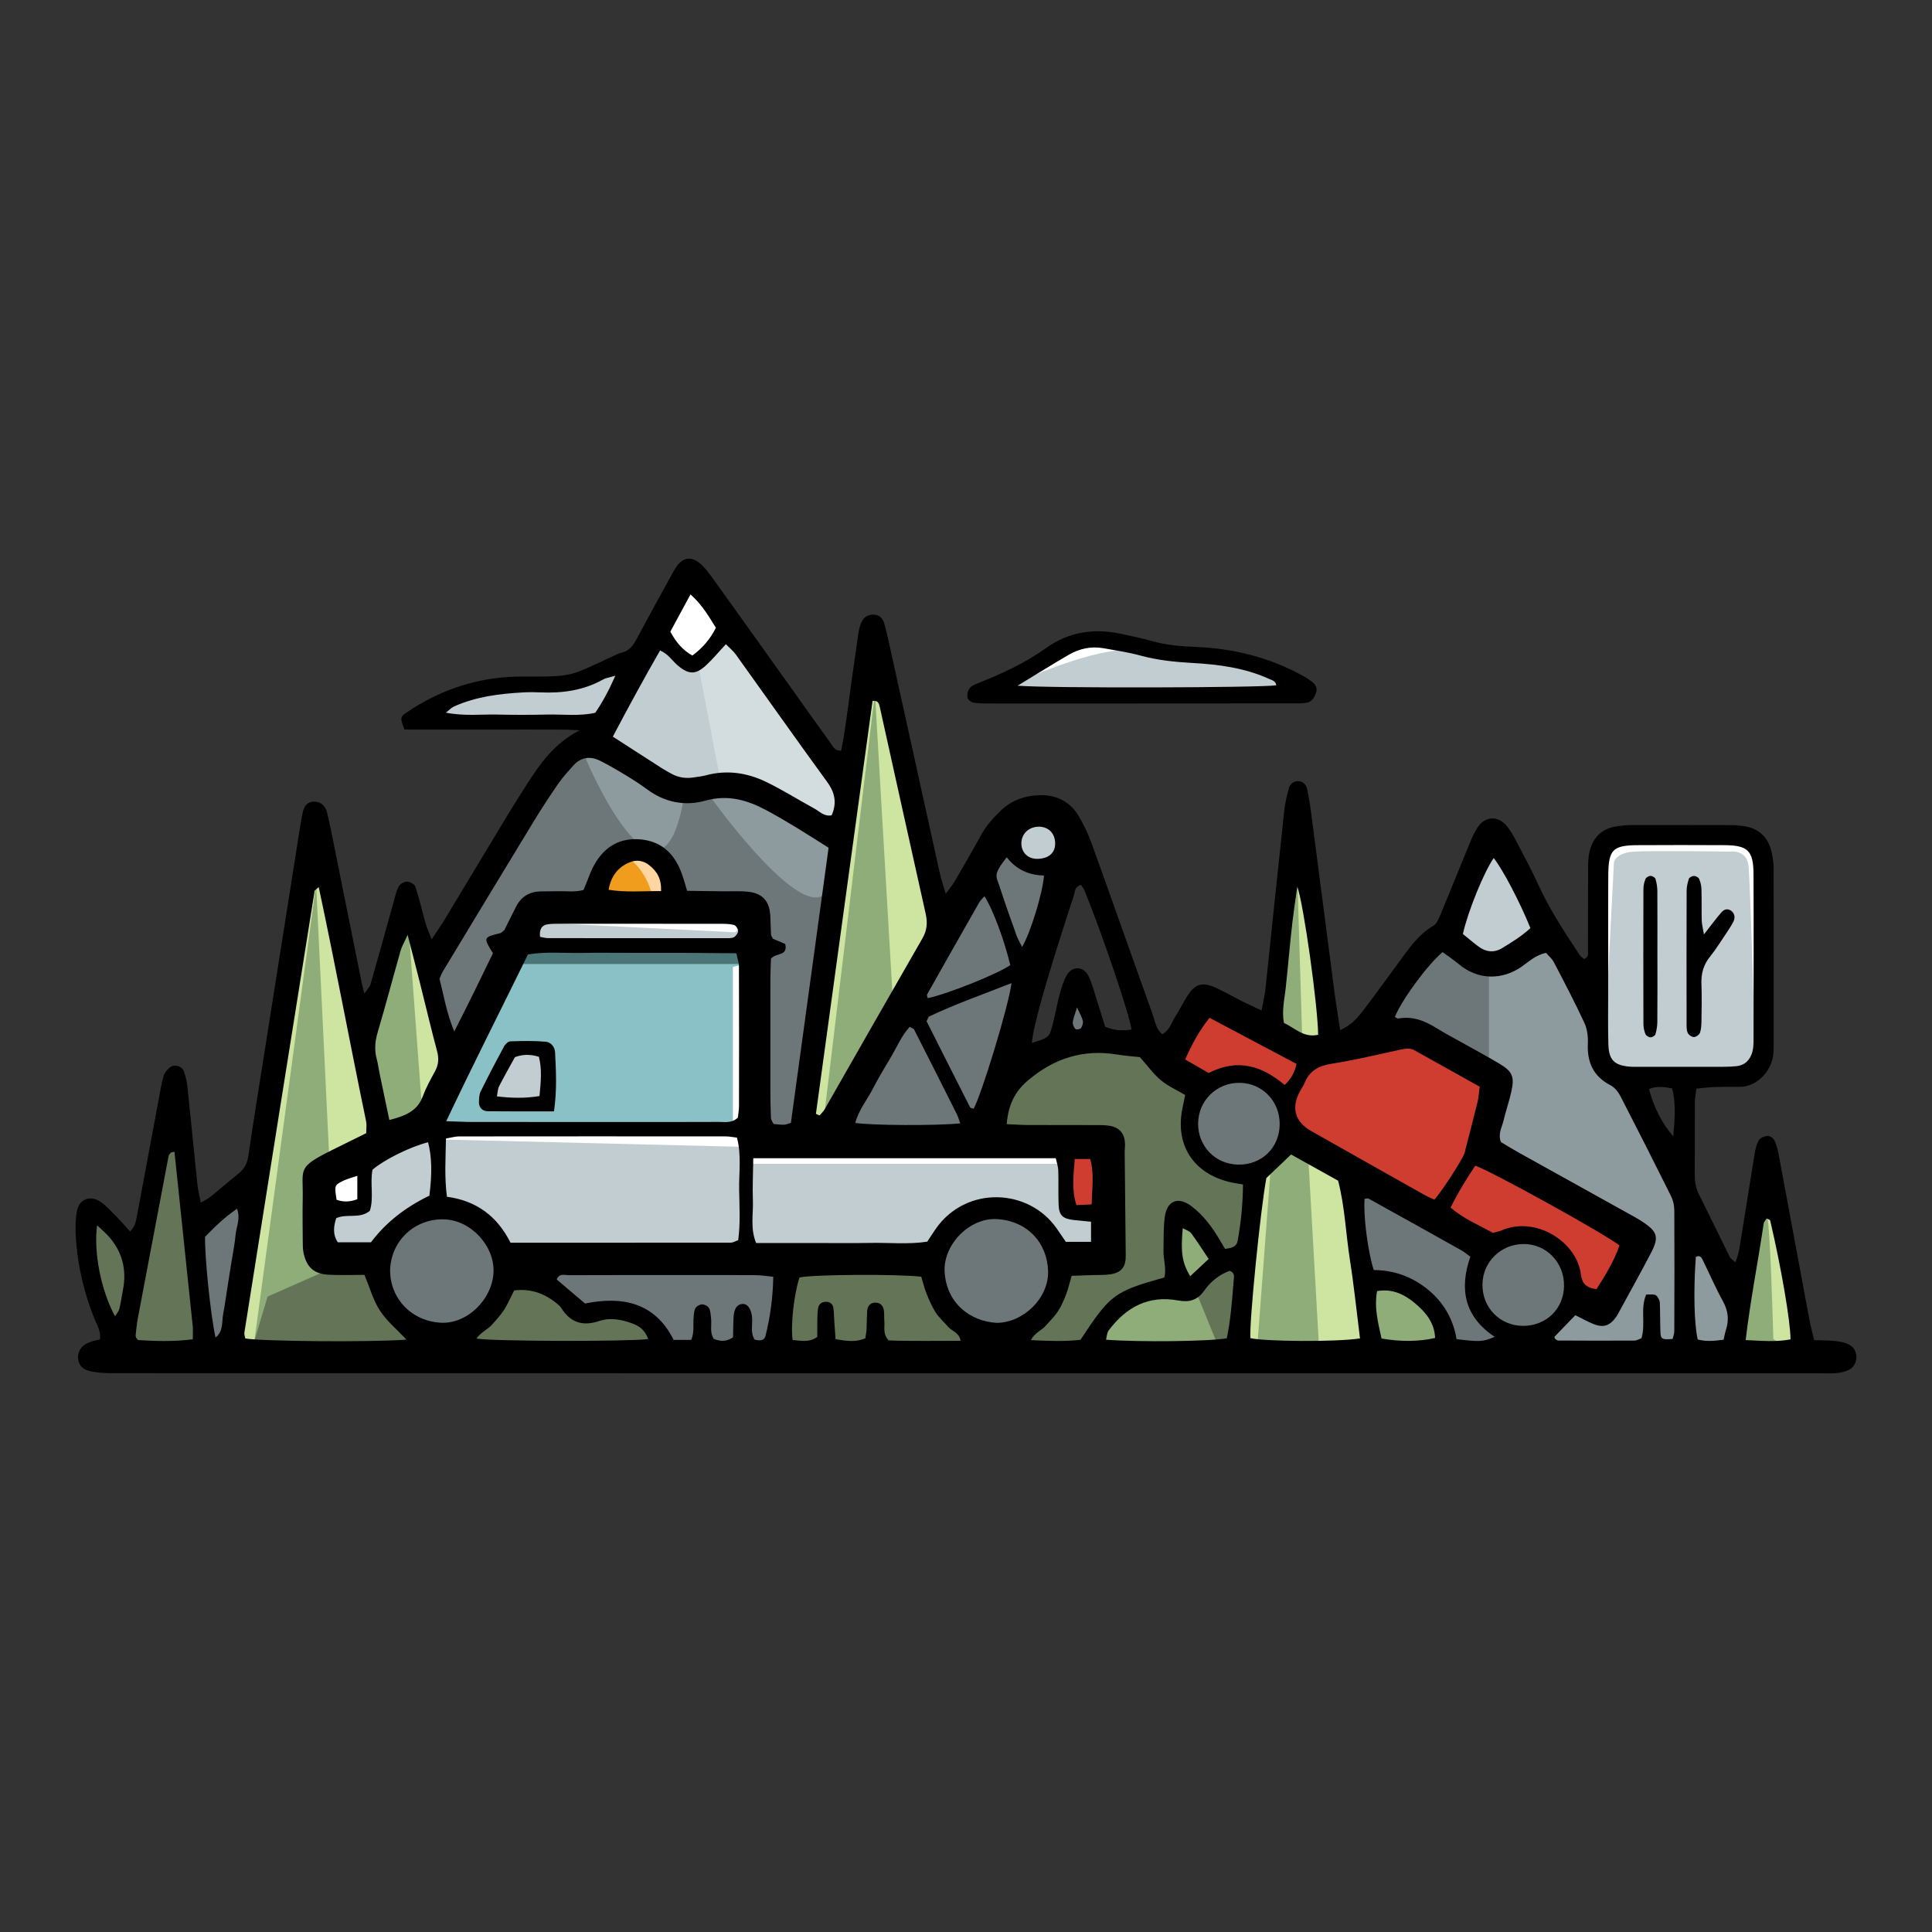 <?xml version="1.0" encoding="UTF-8"?><svg id="Layer_1" xmlns="http://www.w3.org/2000/svg" viewBox="0 0 1116.91 1116.91"><rect x="0" y="0" width="1116.91" height="1116.91" fill="#333333" stroke="none"/><defs><style>.cls-1{isolation:isolate;opacity:.29;}.cls-1,.cls-2,.cls-3,.cls-4,.cls-5,.cls-6,.cls-7,.cls-8,.cls-9,.cls-10,.cls-11,.cls-12,.cls-13,.cls-14,.cls-15{stroke-width:0px;}.cls-1,.cls-13{fill:#fff;}.cls-3{fill:#4a7677;}.cls-4{fill:#647557;}.cls-5{fill:#6d777a;}.cls-6{fill:#6d6d6d;}.cls-7{fill:#cee5a1;}.cls-8{fill:#cf3c30;}.cls-9{fill:#89c1c6;}.cls-10{fill:#c1cdd0;}.cls-11{fill:#8d9b9e;}.cls-12{fill:#8ead79;}.cls-14{fill:#f09d1d;}.cls-15{fill:#ffd6a1;}</style></defs><g id="Icons"><path class="cls-5" d="M523.28,786.23H62.69l1.39-14.52-9.68-31.12-4.15-42.19,28.35,23.52,19.36-77.46,8.29,16.6,4.84,46.34,34.58-24.89,31.81-179.81h13.14s18.67,89.21,18.67,91.97,17.29-42.88,17.29-42.88l6.92-22.13,19.36,23.52,68.47-107.88,26.98-22.13-13.83-6.22-87.83-2.07,21.43-13.83,26.98-5.53,38.73-2.07,35.96-13.14,27.66-44.26,8.99,6.92,83.68,111.34,14.52-76.07,10.38,35.96,33.2,124.48,34.58-60.86,13.83-8.99,20.75,6.92-4.15,28.35-29.74,116.88,27.66-12.45,8.99-38.73,10.38,16.6,4.84,12.45,29.05,4.85,8.29,6.92,22.13-30.43,40.12,9.68,11.75-99.59,10.38,11.07,13.14,103.04,11.75-3.46,35.27-47.72,20.75-14.52,24.89-57.4,4.84,8.99,53.94,88.52,4.15-84.37,7.61-11.07h69.15l15.91,5.53v120.34l-4.15,13.83-67.77-1.39,13.83,50.48,41.49,72.61,18.67-54.63,10.38,15.91,13.83,76.76-521.41,3.42Z"/><polygon class="cls-6" points="692.71 403.8 568.93 398.95 599.35 382.36 624.94 369.22 643.62 369.9 668.51 376.14 697.56 378.21 723.14 382.36 746.66 394.81 741.82 403.1 692.71 403.8"/><polygon class="cls-8" points="763.25 667.98 671.28 618.87 696.17 575.3 757.72 611.96 823.42 598.81 860.77 626.48 860.07 667.28 947.21 715.69 934.07 744.05 931.3 750.27 926.47 756.49 920.23 757.88 763.25 667.98"/><polygon class="cls-10" points="351.08 419.7 241.12 416.58 262.91 402.41 313.05 395.15 369.75 380.28 351.08 419.7"/><path class="cls-4" d="M119.41,784.15l-17.98-132.09-8.99,17.29-13.83,52.56-28.35-23.52s2.76,30.43,2.76,32.5,5.53,29.74,5.53,29.74l4.15,25.59,56.7-2.08Z"/><polygon class="cls-12" points="134.62 779.32 179.57 485.39 197.55 548.33 209.31 594.66 239.73 524.82 258.41 613.34 248.04 649.3 190.64 675.58 181.64 684.57 191.32 726.07 219.69 725.38 225.91 755.8 245.96 772.4 263.94 781.39 134.62 779.32"/><polygon class="cls-4" points="286.07 780.01 377.36 782.77 379.44 771.02 369.06 761.34 349.7 757.19 333.79 759.26 315.81 742.66 294.37 736.43 284.69 753.73 263.25 770.33 271.54 786.93 286.07 780.01"/><polygon class="cls-12" points="506.68 389.27 499.08 390.65 465.19 655.53 479.72 655.53 548.17 538.65 506.68 389.27"/><polygon class="cls-4" points="457.59 728.14 448.59 785.54 577.22 782.77 555.78 764.79 534.35 726.75 457.59 728.14"/><path class="cls-4" d="M614.57,734.36l-10.38,25.59-21.43,15.21s13.83,9.68,16.6,11.07,29.05-8.29,29.05-8.29l17.29-20.06,24.89-11.07,7.61-2.76,2.07-43.56,24.89,24.2,13.14,1.39,7.61-48.41h-24.89l-10.38-21.43.69-33.88-26.98-18.67s-31.81-1.39-34.58-1.39-38.03,13.14-38.03,13.14l-23.52,31.81,13.14,11.75h61.55l-1.39,60.86-26.98,14.52Z"/><polygon class="cls-12" points="649.84 781.39 628.39 777.93 645.69 757.88 678.19 744.05 680.26 700.48 705.16 724.68 718.3 726.07 713.46 780.01 649.84 781.39"/><path class="cls-12" d="M792.99,780.7l-14.52-109.27-37.34-12.45-15.21,26.98s-15.91,91.97-12.45,94.06c3.45,2.06,79.52.68,79.52.68Z"/><polygon class="cls-12" points="742.51 501.99 734.2 598.12 762.57 611.96 770.17 604.34 751.5 466.72 742.51 501.99"/><polygon class="cls-12" points="786.77 742.66 805.44 743.35 826.88 755.12 838.64 773.79 837.94 784.15 792.99 780.7 786.77 742.66"/><polygon class="cls-12" points="1001.84 784.85 1021.9 683.88 1031.58 701.16 1044.73 782.77 1001.84 784.85"/><path class="cls-13" d="M402.34,379.82c6.93-2.31,12.82-8.27,18.37-14.71l-26.76-33.94-16.27,32.79c8.49,7.1,16.06,19.08,24.65,15.86Z"/><path class="cls-10" d="M479.02,439.07l-58.31-73.95c-5.55,6.44-11.45,12.4-18.37,14.71-8.59,3.22-16.17-8.76-24.65-15.86l-29.38,59.2,5.53,8.99s21.43,17.98,23.52,17.98,33.88,7.61,33.88,7.61l24.89-.69,40.8,26.98,10.38-6.92,2.76-35.27-11.05-2.76Z"/><path class="cls-10" d="M862.84,481.25l-24.89,57.4s14.52,14.52,15.21,16.6c.69,2.07,29.74-3.46,29.74-3.46l13.14-13.83-33.2-56.7Z"/><path class="cls-10" d="M662.29,404.49l-84.37-1.39,21.43-20.75,22.82-8.99s6.92-8.29,12.45-6.22c5.53,2.07,26.28,9.68,26.28,9.68l44.95,1.39,34.58,11.07,9.68,9.68-87.82,5.53Z"/><polygon class="cls-5" points="269.47 527.58 321.34 445.29 338.64 432.15 360.07 439.07 379.44 454.97 387.73 457.74 400.87 458.43 411.25 457.74 427.15 454.97 482.48 483.32 465.19 647.92 459.66 661.06 436.83 660.37 433.38 524.82 389.81 520.67 385.66 501.99 371.13 493.7 351.77 499.92 345.54 517.9 321.34 525.51 301.28 531.73 256.33 619.57 259.1 600.9 245.96 558.02 269.47 527.58"/><path class="cls-5" d="M263.77,701.86l-21.79,1.04s-12.45,9.34-14.01,10.89c-1.56,1.56-9.34,21.26-9.34,21.26l7.26,15.56,5.19,14.52,32.15,5.19s15.56-9.34,17.11-9.85c1.56-.52,14.01-24.03,14.01-24.03l-14.01-22.13-6.75-9.85-9.83-2.59Z"/><polygon class="cls-5" points="561.48 702.38 546.44 709.64 538.67 738.16 544.37 758.92 567.2 768.25 583.27 768.25 597.28 761.51 609.72 749.58 616.98 721.05 592.61 701.86 570.83 699.26 561.48 702.38"/><path class="cls-5" d="M709.31,622.67s-13.48,9.34-16.94,14.18-4.84,15.21-4.84,15.21l5.19,13.48,6.92,8.65,5.19,1.39h12.45l22.82-5.53,2.42-8.65,2.76-31.81-22.82-7.95-20.06,1.73,6.91-.69Z"/><path class="cls-5" d="M859.38,723.99s-7.61,13.48-7.61,16.25,0,10.02,1.04,11.41,11.07,13.83,12.45,14.52c1.39.69,6.56,3.8,6.56,3.8,0,0,13.83,3.12,16.6,2.07s5.53-2.07,7.26-2.42c1.73-.34,5.53-3.12,5.53-3.12l5.88-6.22,3.12-7.61,1.39-6.56-.69-9.68-5.88-8.99-6.56-7.26s-6.22-4.49-7.26-4.85c-1.04-.34-5.53-2.42-5.53-2.42,0,0-7.26-1.04-10.02,0s-10.02,4.84-10.02,4.84l-6.23,6.26Z"/><path class="cls-13" d="M591.05,393.25s49.97-22.99,69.85-16.43c19.89,6.56-17.29-6.92-17.29-6.92l-21.43,3.46-22.82,8.99-8.29,10.9Z"/><polygon class="cls-9" points="372.69 546.26 368.02 546.26 295.93 546.26 253.4 648.95 439.09 653.11 438.56 545.74 372.69 546.26"/><path class="cls-10" d="M958.62,482.98s-30.78-1.73-30.78,0-7.95,26.62-7.95,26.62l8.29,99.93,5.19,11.41,10.38,4.49,70.54-2.42,4.84-18.67-.34-111.34-11.41-14.18-48.75,4.15Z"/><path class="cls-13" d="M929.23,572.89l3.8-74.34s.69-5.53,11.75-6.22c11.07-.69,54.98,0,54.98,0,0,0,10.02-1.73,11.07,8.29,1.04,10.02,3.8,105.12,3.8,105.12l4.15-112.73-16.25-9.68-71.57.34-9.34,18.33,7.61,70.89Z"/><path class="cls-10" d="M243.19,654.14l-31.81,14.52-29.74,15.91,4.84,43.56,33.2-2.76,22.82-27.66,31.12,6.75,19.36,21.62,2.76,4.85,243.43-2.76,17.98-26.28,26.28-3.46,18.67,12.45,20.06,17.98s15.21,1.39,17.98-.69c2.76-2.07,2.76-69.15,2.76-69.15l-206.09,1.39-9.68-6.22s-181.17-.01-183.94-.01Z"/><polygon class="cls-10" points="297.83 606.43 277.78 637.54 311.66 638.24 318.58 607.8 297.83 606.43"/><polygon class="cls-14" points="370.62 521.36 345.54 517.9 351.77 499.92 370.09 487.65 382.03 498.53 392.92 514.1 384.62 524.47 370.62 521.36"/><polygon class="cls-10" points="314.6 524.99 303.71 545.22 442.72 546.77 442.19 530.7 314.6 524.99"/><path class="cls-10" d="M598.67,475.03s-15.21-3.46-15.91,2.76,8.29,18.67,8.29,18.67c0,0,13.83,4.84,15.91,4.84s6.92-7.61,6.92-7.61l-1.39-11.07-2.76-11.07-11.06,3.48Z"/><polygon class="cls-7" points="505.99 403.8 516.36 581.53 548.17 538.65 504.61 378.21 505.99 403.8"/><polygon class="cls-7" points="182.69 509.95 190.64 675.58 222.1 660.71 179.57 485.39 182.69 509.95"/><polygon class="cls-7" points="236.63 541.76 243.54 635.12 264.98 615.76 236.63 541.76"/><polygon class="cls-7" points="475.9 649.65 507.72 384.77 465.19 647.92 475.9 649.65"/><polygon class="cls-7" points="147.06 775.16 183.72 504.08 134.62 779.32 147.06 775.16"/><polygon class="cls-4" points="190.64 733.67 154.68 749.58 147.06 775.16 251.5 782.08 236.27 768.25 225.91 750.61 218.64 735.06 190.64 733.67"/><path class="cls-7" d="M750.11,510.99l2.76,90.77,10.89,2.59.52-7.78s-8.82-113.59-8.82-108.93c.01,4.66-5.36,23.35-5.36,23.35Z"/><polygon class="cls-7" points="756.51 672.3 762.74 782.25 792.99 780.7 781.93 675.41 756.51 672.3"/><polygon class="cls-7" points="726.95 777.06 734.73 673.85 724.87 694.6 713.46 780.01 726.95 777.06"/><path class="cls-7" d="M1021.55,703.93c1.81,1.58,3.63,70.02,3.63,70.02l11.41,8.82h8.12l-22.82-98.89-.34,20.06Z"/><polygon class="cls-4" points="705.68 730.38 690.64 744.91 704.65 779.15 715.02 774.47 716.57 735.57 717.09 720.02 705.68 730.38"/><polygon class="cls-13" points="310.45 533.29 425.08 538.99 433.38 531.21 420.41 526.55 310.45 533.29"/><polygon class="cls-13" points="257.03 658.81 427.68 662.96 434.93 646.36 427.15 654.14 250.8 652.58 257.03 658.81"/><polygon class="cls-13" points="189.59 669.71 193.23 698.23 212.94 698.75 211.38 668.66 189.59 669.71"/><path class="cls-8" d="M616.47,664c1.04,2.59,2.07,36.83,2.07,36.83,0,0,23.86-3.63,23.86-1.56s.52-40.29.52-40.29l-26.45,5.02Z"/><polygon class="cls-13" points="433.9 672.81 615.44 672.81 615.44 655.7 436.83 660.37 433.9 672.81"/><polygon class="cls-3" points="299.21 557.32 429.92 557.32 429.92 544.87 295.93 544.87 299.21 557.32"/><polygon class="cls-13" points="423.69 648.61 423.69 559.05 429.92 557.32 434.76 667.98 423.69 648.61"/><path class="cls-15" d="M364.39,496.99s8.29,5.19,12.45,19.71c4.15,14.52,6.22,10.38,7.78,7.78s4.15-17.11,4.15-17.11l-10.89-14.01-6.75.34-6.75,3.29Z"/><polygon class="cls-11" points="860.77 562.85 860.77 626.48 860.07 667.28 947.21 715.69 926.47 756.49 910.21 752.69 891.88 780.7 1001.84 784.85 1001.84 744.74 943.75 625.44 928.2 609.53 925.08 599.17 921.62 578.76 896.03 537.96 860.77 562.85"/><path class="cls-11" d="M338.98,439.41s42.02,99.59,56.02,23.86l-31.64-22.3-24.72-8.82.34,7.26Z"/><path class="cls-11" d="M411.08,461.19s56.02,78.32,67.95,52.38c11.93-25.93-2.07-29.57-2.07-29.57l-39.93-21.79-16.08-6.75-9.86,5.72Z"/><polygon class="cls-1" points="403.64 384.43 416.78 452.9 482.48 483.32 490.08 454.28 421.62 356.08 403.64 384.43"/><path class="cls-2" d="M774.79,595.53c6.85-3.16,10.21-7.36,13.39-11.51,6.96-9.07,13.61-18.4,20.4-27.6,5.81-7.87,11.21-16.05,20.05-21.22,2.1-1.23,3.3-4.45,4.36-6.99,5.65-13.57,11.1-27.24,16.71-40.82,1.24-3.02,2.57-6.04,4.31-8.78,4.39-6.92,12.13-7.34,17.29-.85,2.26,2.84,4.03,6.14,5.72,9.4,4.18,7.96,8.46,15.88,12.17,24.05,6.62,14.57,15.42,27.84,24.18,41.13.59.91,1.71,1.47,2.5,2.13,2.73-1.24,2.13-3.53,2.14-5.4.07-15.12.01-30.25.09-45.37.02-3.66-.06-7.43.74-10.97,1.89-8.31,6.93-13.72,15.69-15.01,2.42-.35,4.87-.71,7.3-.72,20.04-.05,40.06-.03,60.1.01,2.03,0,4.06.32,6.09.59,8.72,1.16,14.01,6.22,16.06,14.6.77,3.14,1.23,6.43,1.24,9.66.09,34.34.06,68.67.03,103.01,0,2.04-.05,4.11-.41,6.1-1.71,9.39-9.88,17.42-19.42,17.33-4.9-.05-9.81-.03-14.71.14-3.17.11-6.35.55-10.07.9-.36,2.87-.91,5.2-.92,7.54-.08,13.89,0,27.79-.08,41.7-.02,4.15.51,8.04,2.41,11.84,6.04,12.05,11.88,24.21,17.87,36.28.48.97,1.63,1.59,3.21,3.08,2.15-4.97,2.57-9.72,3.33-14.3,2.69-16.11,5.13-32.27,7.8-48.39.46-2.76,1.11-5.7,2.53-8.04.82-1.37,3.29-2.26,5.07-2.36,1.25-.07,3.21,1.26,3.79,2.48,1.22,2.54,1.98,5.36,2.5,8.16,5.94,31.72,11.78,63.45,17.69,95.17.74,3.95,1.8,7.84,2.82,12.24,4.56.17,8.61.09,12.61.57,2.75.32,5.73.88,8.06,2.26,5.24,3.14,4.96,11.39-.4,14.27-2.08,1.11-4.59,1.68-6.96,1.93-3.24.33-6.53.14-9.81.14-328.67,0-657.34.01-986.01-.06-5.24,0-10.72-.14-15.67-1.6-6.5-1.92-7.35-10.72-1.85-14.72,1.29-.93,2.87-1.51,4.39-2.04,1.49-.51,3.08-.74,4.62-1.08.8-4.73-1.65-8.24-3.11-11.88-5.83-14.53-9.45-29.58-10.67-45.15-.44-5.64-.49-11.49.47-17.04,1.25-7.28,7.87-9.66,13.97-5.38,2.98,2.09,5.5,4.86,8.07,7.47,2.82,2.87,5.46,5.9,8.74,9.48,3.05-3.05,3.44-6.22,4-9.23,4.3-22.88,8.53-45.77,12.81-68.66.75-4.02,1.39-8.08,2.55-11.98.53-1.8,1.93-3.57,3.41-4.79,2.66-2.2,7.1-1.18,8.26,1.96,1.11,3.02,1.81,6.26,2.15,9.45,1.98,18.68,3.77,37.4,5.72,56.09.33,3.16,1.15,6.27,1.96,10.5,2.46-1.46,4.18-2.23,5.6-3.38,5.39-4.37,10.6-8.98,16.06-13.28,3.41-2.69,5.17-5.86,5.81-10.25,3.09-21.01,6.5-41.98,9.81-62.96,6.18-39.14,12.36-78.28,18.56-117.41.96-6.05,1.81-12.13,3.05-18.12.9-4.35,3.11-6.26,6.3-6.42,3.65-.17,6.82,2.01,7.85,6.39,2.05,8.75,3.71,17.58,5.5,26.4,4.85,24.03,9.66,48.06,14.51,72.08.32,1.57.76,3.13,1.49,6.11,1.68-2.48,3.15-3.82,3.62-5.44,4.39-15.31,8.6-30.67,12.89-46.01.99-3.54,1.76-7.21,3.37-10.47.72-1.46,3.22-2.84,4.89-2.81s4.32,1.54,4.79,2.97c2.28,6.97,3.88,14.16,5.88,21.23.74,2.61,1.92,5.09,3.49,9.15,3.05-4.63,5.36-7.9,7.43-11.31,11.83-19.58,23.59-39.22,35.43-58.8,4.02-6.64,8.12-13.23,12.34-19.75,7.5-11.59,15.23-23.02,30.25-30.99-9.09-.63-15.5-.35-21.89-.4-6.54-.05-13.08-.01-19.63-.01h-59.64c-2.59-6.72-2.53-7.35,1.11-9.82,20.18-13.66,42.43-20.88,66.83-20.83,30.32.05,26.67.17,52.89-11.91,1.48-.68,2.95-1.52,4.52-1.87,4.47-.94,6.77-4.04,8.78-7.8,6.16-11.54,12.48-22.98,18.76-34.44,1.38-2.5,2.69-5.07,4.28-7.43,3.62-5.35,8.52-6.26,13.52-2.1,2.76,2.31,5.04,5.31,7.17,8.27,15.75,21.9,31.39,43.87,47.07,65.83,7.12,9.98,14.19,20,21.39,29.92,1.34,1.85,2.23,4.54,6.11,4.36,1.23-6.1,2.26-12.39,3.11-18.76,2.13-16.2,4.46-32.38,6.79-48.55.34-2.39.88-4.86,1.89-7.02,1.27-2.74,3.74-4.38,6.88-4.31,3.22.07,5.34,1.9,6.2,4.98.89,3.14,1.7,6.31,2.39,9.5,9.94,45.07,19.85,90.14,29.82,135.2.76,3.41,1.97,6.74,3.41,11.63,2.32-3.16,3.88-4.91,5.04-6.91,5.14-8.83,10.3-17.65,15.18-26.62,2.98-5.48,7-10.01,11.4-14.3,6.53-6.35,14.64-9.03,23.41-9.09,9.12-.06,16.83,3.83,21.63,11.75,3.15,5.19,5.75,10.83,7.82,16.55,11.78,32.66,23.26,65.43,35.01,98.1,1.44,4.02,1.95,8.7,5.64,11.81,4.28-2.24,5.24-6.51,7.37-9.88,2.4-3.8,4.41-7.83,6.78-11.65,4.82-7.78,8.93-9.04,17.41-5.09,5.18,2.41,10.14,5.29,15.25,7.86,3.2,1.62,6.5,3.06,10.64,4.99.89-4.95,1.85-8.89,2.28-12.87,3.63-34.12,7.11-68.26,10.79-102.38.48-4.44,1.54-8.84,2.69-13.16.67-2.54,2.73-4.19,5.45-4.13,2.78.07,4.57,2.06,5.11,4.54,1.05,4.78,1.79,9.64,2.42,14.48,4.45,34.03,8.82,68.06,13.28,102.09.93,7.17,2.14,14.31,3.42,22.82ZM397.23,514.99c6.89.09,13.78.19,20.66.28,4.9.07,9.84-.27,14.69.26,8.25.92,12.24,5.46,12.73,13.68.22,3.66.2,7.34.42,11,.05.74.63,1.46,1.1,2.48,2.31.98,4.85,2.06,7.12,3.03,1.64,7.24-5.31,4.94-8.23,8.49-.1,3.2-.34,7.24-.35,11.27-.03,21.24-.03,42.48-.01,63.71.01,5.71.09,11.43.32,17.13.05,1.08.91,2.13,1.52,3.48,2.04.16,4.05.46,6.05.41,1.15-.02,2.28-.59,3.98-1.07,7.24-52.84,14.47-105.68,21.78-159.04-12.11-7.71-23.76-15.15-35.96-21.69-11.06-5.92-22.23-9.17-35.2-5.55-11.83,3.3-23.48,1.08-33.71-6.51-3.93-2.91-8.08-5.56-12.26-8.1-4.88-2.96-9.82-5.86-14.92-8.41-5.72-2.88-11.15-2.18-15.56,2.76-2.98,3.34-6.04,6.68-8.59,10.35-4.87,7.05-9.59,14.22-14.05,21.55-17.63,28.94-35.14,57.96-52.67,86.96-.83,1.38-1.34,2.94-2.01,4.43,2.48,9.44,3.85,19.06,8.53,30.42,8.34-16.28,15.39-30.83,22.38-45.25-5.7-9.08-5.64-9.2,4.15-11.57.72-.17,1.3-.93,2.43-1.79,2.12-4.23,4.44-9,6.86-13.71,2.88-5.56,7.53-8.43,13.77-8.66,3.27-.11,6.54.02,9.8-.09,5.23-.17,10.55.65,15.37-.75,2.48-5.77,4.13-11.32,7.08-16.06,5.81-9.34,14.34-14.16,25.76-13.17,11.46,1,18.72,7.37,23.03,17.51,1.62,3.69,2.55,7.65,3.99,12.21ZM257.98,648.19c6.64.19,11.07.43,15.5.43,27.34.03,54.68.02,82.02.02,19.99,0,39.99.05,59.98-.05,3.55-.01,7.37.9,11.05-2.42.2-1.84.68-4.21.69-6.59.06-26.93.07-53.86-.03-80.79-.01-2.3-.86-4.61-1.49-7.7-10.13-.08-19.86-.18-29.59-.22-10.21-.03-20.4-.01-30.61-.01s-19.59-.15-29.38.05c-10.11.2-20.3-.9-30.9.86-15.35,31.42-31.25,62.56-47.24,96.41ZM806.36,587.91c.69.32,1.46,1.01,2.08.9,8.19-1.47,15.22,1.29,22.02,5.54,4.85,3.04,9.93,5.68,14.92,8.48,7.12,4,14.34,7.86,21.36,12.04,7.63,4.54,8.92,7.53,6.97,16.26-1.24,5.57-3.16,11-4.46,16.57-.9,3.88-3.4,7.58-1.55,12.53,3.03,1.8,6.47,3.95,10.01,5.93,21.06,11.73,42.15,23.41,63.22,35.13,2.86,1.59,5.75,3.13,8.48,4.93,8.84,5.8,9.82,8.98,5.01,18.18-5.86,11.23-12.04,22.29-18.09,33.43-.58,1.08-1.13,2.2-1.81,3.2-3.78,5.51-7.65,6.78-13.66,4.27-3.34-1.4-6.53-3.19-10.15-4.97-4.16,4.29-8.1,8.34-11.99,12.41-.16.17.07.72.11,1.08.63.4,1.25,1.15,1.89,1.15,14.71.08,29.43.13,44.14.03,1.46-.01,2.91-.96,4.1-1.38,2.51-8.45-.8-16.91,2.7-25.22,1.58,0,3.15-.14,4.68.06.71.09,1.55.71,1.92,1.33.63,1,1.26,2.2,1.31,3.33.22,5.72.13,11.45.35,17.16.16,3.89,1.01,4.29,7.02,3.78.32-1.41.98-2.95.98-4.48.08-23.3.15-46.6.01-69.91-.01-2.75-.68-5.75-1.9-8.2-9.64-19.4-19.42-38.72-29.35-57.96-1.23-2.38-3.28-4.87-5.6-6.08-10-5.18-13.63-13.31-13.13-24.21.18-3.95-.36-8.35-2-11.88-5.5-11.84-11.57-23.44-17.61-35.02-1.07-2.05-3-3.63-4.56-5.45-6,1.22-9.88,5.04-14.14,8-11.34,7.84-25.25,7.79-36.28-1.47-3.04-2.55-6.36-4.76-9.36-6.97-8.79,7.28-23.93,28.04-27.61,37.51ZM295.13,718.44c43.44,0,85.47.01,127.48-.05,1.1,0,2.22-.74,4.14-1.41,1.31-9.5.74-19.25.56-28.92-.18-10.05,1.44-20.24-1.27-30.39-2.46-.28-4.46-.71-6.45-.71-51.41-.03-102.83-.05-154.25.02-2.32,0-4.63.74-7.52,1.23-.19,11.34-.96,22.2.57,33.65,17.07,2.29,29.08,11.25,36.75,26.57ZM234.97,774.47c-5.83-6.23-11.57-10.96-15.4-16.91-3.85-5.96-5.79-13.16-8.86-20.55-6.94,0-13.87.3-20.76-.08-8.39-.46-12.61-4.24-14.42-12.4-.52-2.36-.49-4.87-.51-7.32-.06-8.17-.17-16.35-.01-24.52.34-17.37-3.66-17.56,17.19-27.95,6.54-3.25,13.11-6.47,19.52-9.64,0-2.78.35-4.85-.05-6.77-9.34-44.96-17.71-90.14-27.41-135.5-1.31,1.24-2.3,1.72-2.4,2.34-13.58,85.07-27.11,170.15-40.58,255.23-.17,1.09.34,2.29.52,3.36,9.15,1.73,72.62,2.25,93.17.71ZM929.71,552.39v19.59c.01,10.6-.2,21.23.11,31.82.27,9.16,3.6,12.22,12.78,12.88,1.22.09,2.45.06,3.67.06,16.74,0,33.46.01,50.2-.01,2.45,0,4.89-.11,7.33-.36,5.12-.53,8.06-3.75,9.31-8.45.61-2.32.63-4.85.63-7.27.03-31.82.13-63.66-.02-95.48-.07-13.41-3.33-16.49-16.76-16.57-16.74-.1-33.46-.09-50.2,0-14.39.08-16.88,2.59-17,17.3-.13,15.47-.03,30.98-.05,46.49ZM581.99,649.88c4.78.2,8.41.48,12.04.49,13.06.06,26.12,0,39.18.05,2.84.01,5.76-.06,8.53.46,5.57,1.01,8.4,4.51,8.64,10.17.07,1.63-.2,3.27-.19,4.89.18,19.98.38,39.97.61,59.95.08,6.5-2.47,9.85-9.01,10.82-3.21.48-6.51.3-9.77.41-4.03.15-8.06.28-12.5.44-1.14,3.93-1.93,7.46-3.22,10.81-1.31,3.4-2.8,6.83-4.79,9.85-1.99,3.04-4.69,5.61-7.12,8.35-2.28,2.56-6.02,3.74-8.44,8.16,10.57.55,19.76.85,28.69-.18,17.37-26.35,19.35-27.82,48.48-36.03,1.29-5.13-.6-10.32-.5-15.53.13-6.5-.09-13.06.76-19.48,1.26-9.59,7.88-12.04,15.7-6,6.53,5.04,11.45,11.58,15.67,18.64,1.22,2.03,2.42,4.06,3.49,5.86,3.65-.51,6.55-1.07,7.2-4.55,2.03-10.74,3.04-21.56,3.15-32.71-3.05-.55-5.45-.85-7.79-1.42-21.31-5.17-31.75-21.92-27.08-43.32.5-2.28.94-4.57,1.44-6.99-5.04-2.98-10.03-5.17-14.03-8.52-4.28-3.58-7.62-8.27-12.15-13.36-3.8-.42-8.67-.77-13.47-1.55-19.39-3.11-36.01,2.22-51.05,14.85-7.85,6.62-11.55,14.29-12.47,25.45ZM435.48,669.59c-.11,8.95-.52,16.65-.23,24.31.31,7.96-1.63,16.17,1.87,24.69h33.15c11.02,0,22.06.17,33.09-.05,10.93-.2,21.94.96,32.7-.73,1.85-2.79,3.37-5.2,4.99-7.52,17.52-24.97,53.75-23.48,69.97.1,1.82,2.64,3.62,5.29,5.17,7.54h14.55v-11.63c-3.49-.35-6.63-.65-9.77-.98-6.69-.72-8.75-2.63-8.99-9.14-.24-6.53.03-13.07-.18-19.6-.08-2.29-.92-4.55-1.46-7.01-58.13,0-115.66,0-174.86,0ZM471.68,643.91c.69.32,1.4.64,2.09.96.99-1.17,2.18-2.22,2.94-3.53,18.86-32.97,37.62-66,56.58-98.91,2.65-4.61,2.99-9.01,1.88-14.04-8.91-39.83-17.69-79.7-26.53-119.55-.43-1.97-.91-3.99-4.21-3.65-10.91,79.49-21.82,159.11-32.74,238.73ZM354.29,425.87c9.91,6.38,19.13,12.34,28.36,18.26,1.72,1.1,3.53,2.06,5.3,3.06,4.07,2.3,8.43,2.99,13.02,2.26,2.42-.39,4.88-.63,7.25-1.26,12.04-3.23,23.68-1.46,34.6,3.8,9.55,4.6,18.55,10.31,27.87,15.38,3.11,1.68,5.72,4.82,10.08,3.97,3.07-6.93,2.05-12.95-2.53-19.22-17.81-24.44-35.21-49.17-52.85-73.74-1.54-2.14-3.7-3.85-5.76-5.95-4.2,4.52-7.6,8.62-11.47,12.21-5.95,5.52-9.97,5.36-16.12.26-3.33-2.75-5.63-6.79-10.44-8.87-9.52,16.55-18.41,32.94-27.32,49.83ZM829.25,693.54c4.33-4.79,15.96-22.83,17.41-26.88.27-.76.39-1.58.59-2.37,2.33-9.07,4.73-18.12,6.95-27.21.65-2.67.77-5.48,1.22-8.86-12.74-7.11-25.18-14.03-37.58-20.98-2.73-1.52-5.44-1.04-8.29-.42-13.14,2.83-26.24,6.03-39.51,8.1-7.62,1.18-13.02,4.03-15.89,11.25-.6,1.5-1.62,2.82-2.41,4.26-5.43,9.83-3.34,17.95,6.29,23.44,21.97,12.49,44.02,24.86,66.05,37.25,1.72.94,3.56,1.66,5.19,2.43ZM786.23,773.75c-1.97-15.6-3.5-30.61-5.84-45.48-2.39-15.25-2.92-30.81-6.82-45.71-9.39-5.23-18.26-10.17-27.18-15.14-5.15,4.9-9.81,9.35-14.29,13.62-3.42,18.1-9.97,83.89-9.23,92.54,8.59,2.01,49.62,2.29,63.35.17ZM576.23,764.76c15.5-.13,30.17-14.44,29.68-29.96-.51-16.5-12.08-28.98-29.52-30.02-15.79-.96-31.16,14.65-30.29,30.47,1,17.83,14.44,28.6,30.13,29.51ZM225.56,733.23c-.69,15.93,11.09,30.33,29.13,31.44,15.23.93,29.83-13.31,30.61-29.03.75-15.17-12.91-30.37-28.81-30.73-16.06-.38-29.84,11.48-30.92,28.33ZM338.19,753.58c21.36-4.33,40.3-.84,51.25,21.01h10.16c1.84-4.29,1.06-8.41,1.35-12.4.15-2,.18-4.2,1.07-5.89.61-1.17,2.58-2.22,3.95-2.23,1.35-.01,3.33,1.04,3.95,2.2.9,1.7.92,3.89,1.16,5.89.47,3.96-.94,8.18,1.63,11.9,3.57,1.35,7.02,1.82,11.06-.94.09-3.65.08-7.69.31-11.72.26-4.69,1.92-7.16,4.76-7.54,3.2-.43,5.47,2.63,5.93,7.62.4,4.37-1.13,8.99,1.55,12.99,2.69.64,5.45.84,6.21-2.18,2.78-10.98,4.27-22.15,4.51-34.19-3.86-.36-7.01-.89-10.17-.92-13.06-.1-26.13-.05-39.19-.05-22.86,0-45.73-.03-68.58.07-2.53.01-5.85-1.3-7.22,2.49,5.29,4.51,10.52,8.95,16.34,13.89ZM555.32,775.13c-.81-4.86-5.06-5.59-7.2-8.1-2.38-2.79-5.22-5.23-7.19-8.27-2.18-3.38-3.8-7.18-5.3-10.93-1.31-3.28-2.13-6.76-3.04-9.76-15.1-1.63-61.57-1.27-70.35.41-3.14,9.15-5.28,27.66-4,36.2,4.56.24,9.25,1.72,14.24-1.79,0-3.13-.06-6.37.02-9.61.06-2.43.03-4.93.52-7.29.43-2.15,2.1-3.4,4.43-3.41s3.94,1.15,4.31,3.4c.39,2.4.35,4.86.52,7.29.24,3.56.5,7.12.77,10.92,6.29,1.05,11.73,1.95,17.23-.55.28-2.08.6-3.66.68-5.24.18-3.66.1-7.34.41-10.99.24-2.79,2.37-4.49,4.9-4.35,2.9.17,4.38,1.95,4.73,4.62.26,2.01.06,4.08.25,6.1.34,3.52-1.04,7.36,2.48,11.13,13.19.5,26.98.18,41.57.23ZM794.19,734.22c11.62.06,22.17,3.82,31.32,11.3,9.19,7.51,14.69,17.29,16.53,28.65,13.73,1.64,15.01,1.57,22.07-1.32-17.44-11.56-20.63-27.53-14.1-46.33-2.01-1.46-3.54-2.79-5.26-3.75-17.81-9.99-35.65-19.93-53.52-29.82-.59-.33-1.56.05-2.34.09-.83,9.41,1.88,30.73,5.29,41.19ZM225.09,647.49c8.92-2.32,16.17-4.95,19.42-13.86,1.81-4.95,4.43-9.64,6.97-14.28,2.09-3.83,2.32-7.5,1.18-11.73-3.47-12.99-6.55-26.09-9.83-39.14-2.17-8.66-4.43-17.29-7.18-28.02-1.96,4.36-3.37,6.68-4.08,9.22-4.46,15.68-8.6,31.46-13.23,47.09-1.57,5.3-1.95,10.32-.52,15.6.74,2.74,1.08,5.61,1.66,8.4,1.81,8.69,3.65,17.4,5.61,26.73ZM863.13,712.72c2.18-.6,3.42-.78,4.53-1.26,20.51-8.99,44.04,6.91,46.21,25.05.1.81.32,1.6.5,2.4.99,4.2,4.04,5.72,8.57,6.39,5.11-8.09,10.24-16.21,13.28-25.33-9.08-7-73.68-42.76-83.36-46.09-5.04,7.59-9.93,15.45-14.26,24.25,7.4,6.35,16.01,10,24.53,14.59ZM100.86,665.86c-1.26.27-1.8.22-2.04.47-.55.58-1.22,1.24-1.35,1.96-5.97,31.3-11.91,62.6-17.81,93.91-.6,3.21-.86,6.47-1.25,9.72-.05.39.07.83.22,1.19.14.34.43.61,1.16,1.6,9.93.61,20.37.99,31.66-.44,0-2.87.2-5.24-.03-7.58-3.48-33.59-7.02-67.16-10.56-100.83ZM624.95,511.54c-3.81,1.1-3.46,4-4.16,6.16-15.86,48.43-23.38,74.97-24.26,85.24,10.01-3.15,10.09-3.13,12.11-11.08,1.5-5.93,2.59-11.96,4.18-17.86.94-3.52,2.09-7.09,3.89-10.23,3.16-5.53,9.68-5.32,12.56.46,1.97,3.97,3.06,8.4,4.43,12.65,1.85,5.76,3.61,11.55,5.19,16.67,5.68,2.43,10.42,2.36,15.3,1.64-1.46-9.48-17-55.31-27.11-80.11-.53-1.31-1.47-2.46-2.12-3.53ZM555.17,649.44c-.92-2.47-1.34-3.97-2.03-5.34-8.2-16.34-16.43-32.66-24.71-48.96-.28-.55-1.23-.75-2.53-1.5-4.87,5.31-7.59,12.15-11.31,18.28-3.58,5.9-7.08,11.88-10.26,18-3.3,6.31-8.02,12-9.89,19.27,10.08,1.47,46.81,1.65,60.72.24ZM904.17,743.56c.26-13.64-10.21-24.51-23.48-24.37-13.05.14-23.36,10.18-23.66,23.08-.32,13.56,10.11,24.28,23.59,24.23,13.3-.06,23.31-9.81,23.56-22.95ZM739.8,649.82c.02-13.13-9.91-23.51-22.79-23.82-13.45-.33-24.31,10.18-24.36,23.59-.05,13.07,9.88,23.33,22.89,23.68,13.78.36,24.23-9.74,24.26-23.44ZM584.76,568.36c-16.77,6.62-32.48,12.09-47.53,19.25-.58.27-.8,1.34-1.58,2.76,8.21,16.3,16.65,33.03,25.14,49.71.26.51,1.35.6,2.06.88,4.39-7.63,20.23-59.13,21.91-72.6ZM709.23,773.66c2.28-10.91,3.07-22.25,3.99-33.57.16-1.91.83-4.15-2.26-5.43-6.03,2.13-11.07,6.18-14.86,11.57-3.83,5.46-8.66,6.76-14.92,5.6-17.25-3.22-30.23,3.9-40.29,17.38-.99,1.33-.99,3.4-1.49,5.29,19.32,1.47,60.05,1,69.82-.84ZM374.73,774.14c-1.92-5.34-5.15-7.54-9.04-8.99-6.25-2.31-12.8-3.62-19.18-1.48-9.51,3.19-16.7,1.04-22.03-7.49-.63-1.01-1.64-1.82-2.57-2.61-7.21-5.97-15.36-8.75-24.69-7.54-2.07,4.05-3.64,7.8-5.81,11.2-1.97,3.06-4.52,5.75-6.92,8.51-2.53,2.91-6.55,4.37-9.02,8.13,10.29,1.59,86.6,1.78,99.27.26ZM194.36,704.24c-1.46,4.65-2.17,9.25.93,13.95h19.17q12.53-16.74,33.76-26.95c1.67-12.69,1.42-22.72-.76-30.9-10.5,2.72-25.11,9.94-32.11,15.87-1.56,7.98.91,16.27-1.56,23.81-5.94,4.85-13.16,1.39-19.43,4.22ZM569.12,518.15c-1.08,1.26-2.3,2.31-3.05,3.62-10.07,17.66-20.09,35.34-30.06,53.05-.3.52.18,1.48.3,2.23,11.26-2.3,40.37-13.95,47.75-19.11-3.46-14.52-10.32-32.93-14.94-39.79ZM884.77,536.57c-6.36-15.63-15.87-33.67-21.24-40.53-5.62,8.07-14.87,30.68-17.82,43.89,2.83,2.29,5.86,4.93,9.08,7.3,4.31,3.2,8.99,3.71,13.66.86,5.5-3.35,11.01-6.7,16.32-11.54ZM698.74,620.31c16.94-8.67,30.98-4,43.95,6.95,3.62-3.49,5.73-7.1,6.85-12.2-17-9.01-33.49-17.76-50.28-26.66-6.08,7.54-10.17,15.31-14.12,24.09,4.64,2.67,8.82,5.06,13.6,7.82ZM1035.13,774.28c-.08-10.51-5.38-41.5-11.78-68.75-.1-.44-1.17-.65-2.05-1.11-.58.97-1.54,1.89-1.7,2.92-3.24,22.11-7.66,44.04-10.41,67.37,9.19.41,17.56,1.23,25.93-.42ZM355.76,390.61c-3.95,1.18-5.61,1.37-6.95,2.13-11.38,6.41-23.69,8.11-36.5,7.53-3.24-.15-6.51-.17-9.75.01-13.85.77-27.53,2.42-40.33,8.26-1.25.57-2.24,1.72-4.44,3.46,10.76,2.08,20.09.9,29.34,1.09,9.75.22,19.52.22,29.27,0,9.25-.2,18.59,1.04,27.72-1.02,4.31-6.34,7.74-12.69,11.64-21.46ZM762.04,598.23c-.22-16.91-8.24-74.69-12.06-85.72-1.06,7.62-2.03,13.96-2.79,20.31-.79,6.49-1.37,13-2.03,19.51-.65,6.51-1.19,13.03-1.95,19.52-.75,6.41-2.25,12.79-.93,19.56,6.36,2.83,11.2,8.69,19.75,6.82ZM312.2,541.61c1.56.26,3.12.74,4.68.74,34.2.05,68.41.06,102.61.03,1.62,0,3.46.13,4.78-.58,1.17-.63,2.42-2.33,2.42-3.56s-1.32-3.27-2.4-3.53c-2.72-.66-5.63-.65-8.46-.66-30.54-.03-61.08-.02-91.62-.01-2.43,0-4.9-.06-7.32.26-3.98.53-5.14,3.21-4.69,7.3ZM124.62,773.24c4.64-3.72,3.53-9,4.39-13.54.99-5.21,1.68-10.48,2.51-15.72.76-4.84,1.55-9.68,2.31-14.52.83-5.24,1.92-10.47,2.39-15.75.4-4.53,2.92-9.06.83-14.92-7.59,5.14-13.23,10.83-18.5,16.24-.25,12.01,3.31,46.12,6.06,58.21ZM582,495.57c-8.16,10.64-6.19,10.4-3.85,17.74,2.97,9.28,6.29,18.44,9.58,27.61.76,2.13,1.97,4.1,3.16,6.53,4.94-8.44,11.79-30.82,12.67-41.28-8.34-.26-15.73-3.06-21.57-10.6ZM796.11,746.41c-1.82,9.73.69,18.61,2.57,27.4,11.2,1.93,21.49,1.83,30.96-.3-.3-8.9-5.57-15.07-11.86-20.29-6-4.97-12.87-8.35-21.67-6.82ZM996.43,774.48c.63-2.65.88-4.27,1.39-5.81,1.88-5.77,1.21-11.04-1.79-16.45-4.14-7.5-7.55-15.39-11.33-23.1-.84-1.73-1.63-3.87-4.32-2.49-1.41,19.16-.99,38.88,1.09,47.73,4.64,1.26,9.39.93,14.96.13ZM56.13,708.39c-2.13,15.86,2.46,38.17,10.38,52.56.96-1.58,2.09-2.8,2.45-4.21.88-3.55,1.37-7.2,2.08-10.8q3.6-18.16-8.5-31.48c-1.6-1.76-3.46-3.3-6.41-6.08ZM399.18,343.63c-4.13,7.63-7.95,14.7-11.65,21.55,3.36,6.2,7.14,10.66,12.74,13.81,6.03-4.46,10.34-9.6,13.6-16.06-4.22-6.8-8.06-13.41-14.69-19.3ZM382.18,515.16c.23-7.22-2.41-11.45-6.74-14.9-3.48-2.78-7.4-3.4-11.39-1.76-6.78,2.79-10.76,7.87-12.22,15.89,10.26,1.63,19.76.67,30.34.77ZM599.99,496.51c6.64-.23,10.31-3.74,9.99-9.59-.3-5.42-4.07-9.03-9.43-9-5.88.03-10.17,4.21-10.08,9.83.08,5.31,4.03,8.94,9.52,8.76ZM953.34,629.59c2.54,10.13,7.5,19.92,13.98,27.35.86-9.75,1.71-18.7-.67-27.76-4.87-.83-9.11-1.43-13.31.41ZM698.74,727.81c-3.74-5.57-6.74-10.34-10.09-14.85-.98-1.31-2.98-1.84-4.88-2.95-1.29,14.13-.41,19.83,4.27,27.82,3.27-3.06,6.42-6.02,10.71-10.02ZM631.09,696.28c.26-9.61,1.57-17.92-.84-26.25h-8.92c-.74,9.3-1.9,17.9.97,26.66,2.88-.14,5.22-.25,8.79-.41ZM206.57,693.26v-13.5c-3.28,1.14-5.95,1.76-8.34,2.95-4.94,2.47-4.93,2.73-3.64,10.89,3.72,1.33,7.5,1.37,11.98-.33ZM622.64,582.41c-1.18,3.91-2.17,6.14-2.45,8.46-.15,1.3.6,2.99,1.51,4,.43.48,2.74.18,3.2-.47.81-1.14,1.38-2.94,1.09-4.24-.49-2.16-1.73-4.15-3.36-7.76Z"/><path class="cls-2" d="M658.44,406.7c-28.6,0-57.19.01-85.8-.01-3.27,0-6.56.05-9.76-.47-1.37-.22-3.34-1.7-3.55-2.87-.31-1.76.18-4.15,1.27-5.55,1.13-1.44,3.29-2.22,5.13-2.96,13.69-5.46,27.03-11.63,39.06-20.23,13.57-9.7,28.45-11.54,44.34-7.98,5.57,1.25,11.2,2.36,16.68,3.93,8.32,2.38,16.76,3.11,25.38,3.44,21.89.86,42.76,6.03,62.05,16.71,1.77.99,3.49,2.1,5.13,3.32,2.13,1.57,3.33,3.79,2.49,6.38-.89,2.78-2.56,5.39-5.65,5.88-3.2.51-6.51.36-9.77.36-28.99.05-58,.03-87,.03ZM588.3,396.41c18.7,1.54,140.35,1.16,149.5-.22-.22-2.57-2.5-2.98-4.2-3.74-13.98-6.34-29-8.33-44.03-9.17-10.25-.57-20.24-1.57-30.16-4.27-7.05-1.92-14.35-3.02-21.56-4.28-7.12-1.25-13.88.25-20.04,3.83-9.11,5.29-18.03,10.88-29.51,17.84Z"/><path class="cls-2" d="M320.28,642.49c-13.76,0-25.96.08-38.16-.05-3.33-.03-5.35-2.29-5.23-5.44.07-2.01.11-4.23.97-5.97,4.32-8.76,8.85-17.43,13.49-26.03.71-1.32,2.39-2.94,3.66-2.98,6.85-.24,13.76-.38,20.57.22,2.78.24,5.15,2.92,5.31,6.04.56,10.92,1.14,21.87-.61,34.21ZM311.89,633.65c.8-8.36,1.51-15.54-.35-22.71-4.72-1.46-9.01-1.54-13.85.19-2.99,5.47-6.21,11.09-9.15,16.85-.82,1.6-.82,3.62-1.27,5.85,8.45,1.01,16.01,1.19,24.62-.18Z"/><path class="cls-2" d="M985.06,540.2c4.45-5.68,7.1-9.28,10.01-12.66,1.33-1.55,3.22-2.57,5.42-1.22,2.14,1.32,2.9,3.91,1.63,6.43-1.1,2.17-2.43,4.23-3.8,6.26-3.19,4.74-6.19,9.64-9.77,14.07-3.85,4.76-5.17,9.93-4.93,15.89.27,6.93.11,13.88.02,20.82-.03,2.42-.09,4.96-.84,7.2-.4,1.18-2.33,2.56-3.56,2.55-1.26-.01-3.13-1.35-3.61-2.56-.73-1.81-.6-4-.6-6.03-.03-25.3-.06-50.62.03-75.92.01-2.36.55-4.78,1.3-7.02.27-.82,1.9-1.6,2.92-1.62,1.01,0,2.55.76,2.94,1.6.81,1.79,1.33,3.83,1.4,5.79.19,6.12.03,12.24.17,18.36.02,1.88.56,3.73,1.27,8.04Z"/><path class="cls-2" d="M958.17,554.24c0,12.2.06,24.39-.05,36.59-.02,2.38-.41,4.82-1.1,7.09-.26.85-1.88,1.79-2.87,1.77-1-.01-2.51-.93-2.88-1.83-.74-1.81-1.18-3.87-1.19-5.83-.07-26.02-.07-52.03,0-78.05,0-1.96.44-4.02,1.19-5.83.36-.89,1.89-1.79,2.9-1.8.99-.01,2.62.91,2.88,1.76.69,2.28,1.07,4.72,1.08,7.1.08,12.99.03,26,.03,39.01Z"/></g></svg>
